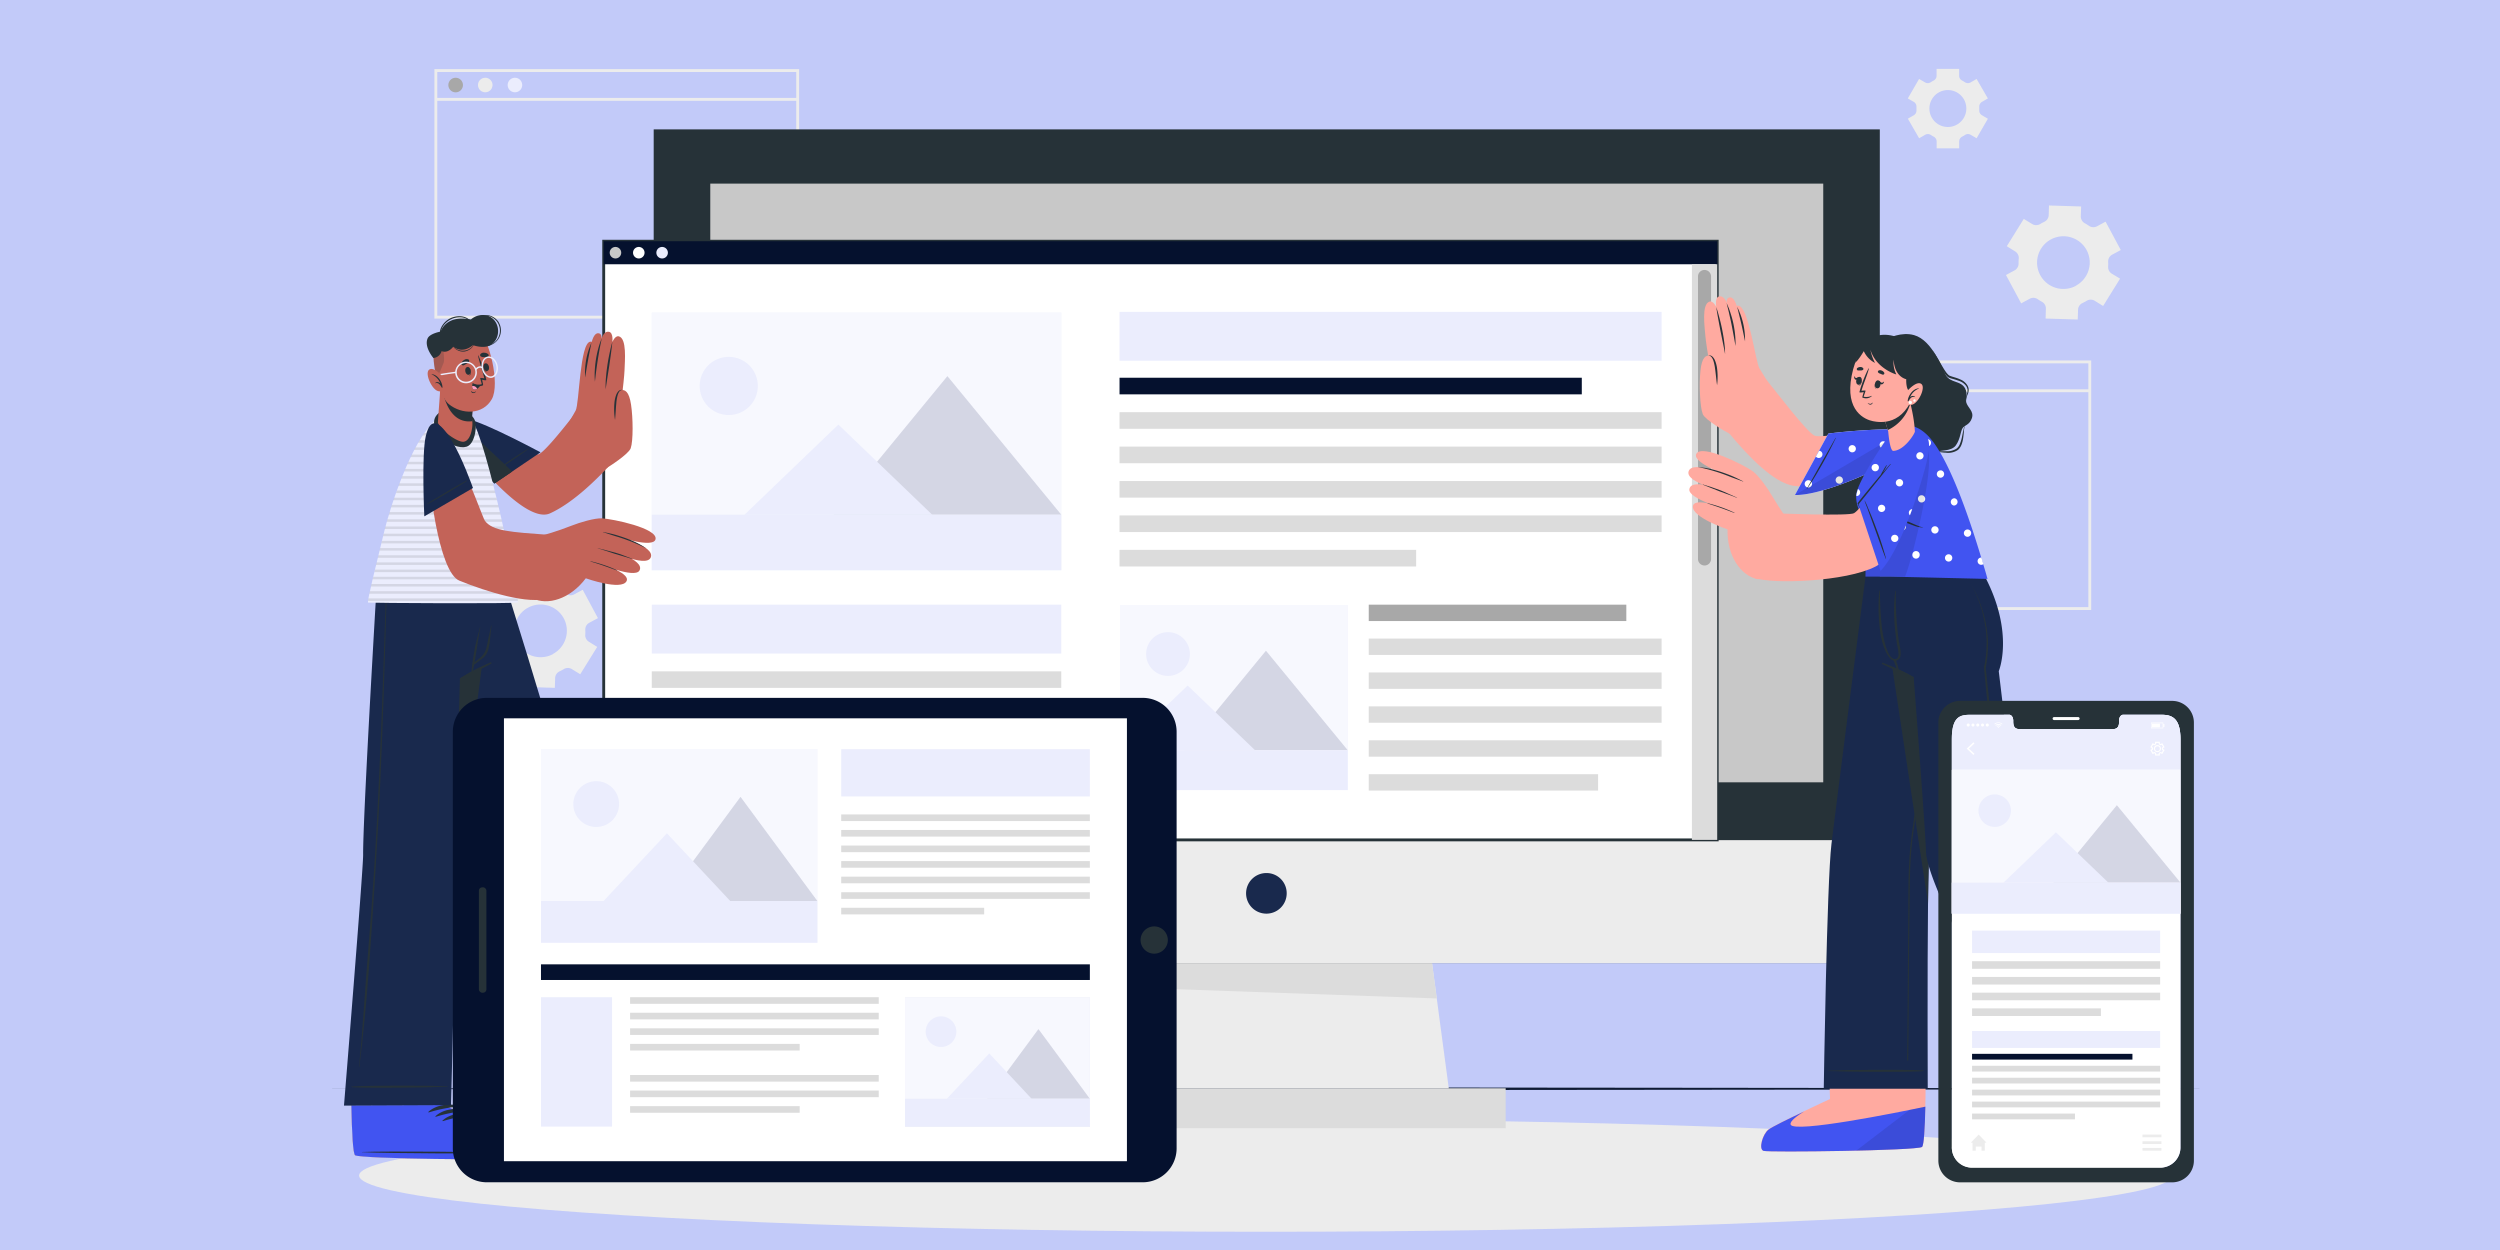 <svg id="Layer_1" data-name="Layer 1" xmlns="http://www.w3.org/2000/svg" viewBox="0 0 868 434"><defs><style>.cls-1{fill:#c2caf9;}.cls-2{fill:#ececec;}.cls-3{fill:#a8a8a8;}.cls-4{fill:#ebedfd;}.cls-5{fill:#0f1b34;}.cls-6{fill:#dcdcdc;}.cls-19,.cls-7{fill:#263238;}.cls-8{fill:#19294d;}.cls-9{fill:#c8c8c8;}.cls-10,.cls-12,.cls-13{fill:#fff;}.cls-10{stroke:#263238;stroke-miterlimit:10;}.cls-11{fill:#05112e;}.cls-13{opacity:0.6;}.cls-14{opacity:0.1;}.cls-15{fill:#ffaaa0;}.cls-16{fill:#4154f1;}.cls-17{fill:#c36358;}.cls-18{fill:#ff9cbf;}.cls-19{opacity:0.2;}</style></defs><rect class="cls-1" width="868" height="434"/><path class="cls-2" d="M277.46,110.62H150.82V24H277.46Zm-125.64-1H276.46V25H151.82Z"/><path class="cls-3" d="M160.73,29.57A2.53,2.53,0,1,1,158.21,27,2.52,2.52,0,0,1,160.73,29.57Z"/><path class="cls-2" d="M171,29.57A2.52,2.52,0,1,1,168.5,27,2.52,2.52,0,0,1,171,29.57Z"/><path class="cls-4" d="M181.31,29.57A2.52,2.52,0,1,1,178.79,27,2.52,2.52,0,0,1,181.31,29.57Z"/><rect class="cls-2" x="151.32" y="34" width="125.64" height="1"/><path class="cls-2" d="M726.07,211.79H599.43V125.15H726.07Zm-125.64-1H725.07V126.15H600.43Z"/><path class="cls-3" d="M609.34,130.74a2.53,2.53,0,1,1-2.53-2.52A2.52,2.52,0,0,1,609.34,130.74Z"/><path class="cls-2" d="M619.63,130.74a2.52,2.52,0,1,1-2.52-2.52A2.52,2.52,0,0,1,619.63,130.74Z"/><path class="cls-4" d="M629.92,130.74a2.52,2.52,0,1,1-2.52-2.52A2.52,2.52,0,0,1,629.92,130.74Z"/><rect class="cls-2" x="599.93" y="135.17" width="125.64" height="1"/><path class="cls-2" d="M730.2,106.24l5.89-9.49L733.18,95a2.66,2.66,0,0,1-1.23-2.5,15.45,15.45,0,0,0,0-1.67,2.65,2.65,0,0,1,1.39-2.41l3-1.61-5.28-9.85-3,1.62a2.68,2.68,0,0,1-2.78-.18,12.92,12.92,0,0,0-1.42-.88,2.68,2.68,0,0,1-1.4-2.41l.11-3.42-11.16-.35-.1,3.43A2.66,2.66,0,0,1,709.8,77l-.73.37c-.25.13-.48.27-.72.41a2.63,2.63,0,0,1-2.77,0L702.65,76l-5.89,9.49,2.92,1.81a2.67,2.67,0,0,1,1.23,2.5,15.26,15.26,0,0,0-.06,1.66,2.67,2.67,0,0,1-1.38,2.41l-3,1.61,5.28,9.85,3-1.62a2.66,2.66,0,0,1,2.77.18,13.71,13.71,0,0,0,1.41.87,2.64,2.64,0,0,1,1.4,2.41l-.1,3.43,11.16.34.11-3.42a2.65,2.65,0,0,1,1.55-2.31c.25-.11.5-.24.74-.37s.48-.26.72-.41a2.65,2.65,0,0,1,2.78,0Zm-9.45-7a9.15,9.15,0,1,1,3.74-12.38A9.14,9.14,0,0,1,720.75,99.19Z"/><path class="cls-2" d="M201.46,234.1l5.89-9.5-2.91-1.8a2.64,2.64,0,0,1-1.23-2.49,15.53,15.53,0,0,0,0-1.67,2.64,2.64,0,0,1,1.39-2.41l3-1.62-5.28-9.84-3,1.61a2.64,2.64,0,0,1-2.78-.18,14.65,14.65,0,0,0-1.42-.88,2.66,2.66,0,0,1-1.4-2.41l.11-3.41-11.16-.35-.1,3.43a2.66,2.66,0,0,1-1.56,2.31l-.73.37c-.25.13-.49.27-.72.41a2.63,2.63,0,0,1-2.77,0l-2.93-1.82-5.89,9.5,2.92,1.8a2.68,2.68,0,0,1,1.23,2.5,15.44,15.44,0,0,0-.06,1.67,2.64,2.64,0,0,1-1.38,2.4l-3,1.62L173,233.2l3-1.61a2.62,2.62,0,0,1,2.77.18c.45.31.93.6,1.41.87a2.62,2.62,0,0,1,1.4,2.41l-.1,3.42,11.16.35.11-3.43a2.64,2.64,0,0,1,1.55-2.3l.74-.37.72-.41a2.65,2.65,0,0,1,2.78,0Zm-9.45-7a9.15,9.15,0,1,1,3.74-12.39A9.15,9.15,0,0,1,192,227.05Z"/><path class="cls-2" d="M690.19,34.18l-3.91-6.77-2.07,1.2a1.87,1.87,0,0,1-2-.07c-.33-.21-.67-.41-1-.59a1.85,1.85,0,0,1-1-1.65V23.91h-7.83V26.3a1.84,1.84,0,0,1-1,1.65,11.12,11.12,0,0,0-1,.59,1.87,1.87,0,0,1-2,.07l-2.08-1.2-3.91,6.77,2.09,1.2a1.89,1.89,0,0,1,.91,1.73c0,.19,0,.38,0,.58s0,.38,0,.57A1.87,1.87,0,0,1,664.5,40l-2.09,1.21L666.32,48l2.08-1.19a1.85,1.85,0,0,1,2,.06,10.23,10.23,0,0,0,1,.59,1.85,1.85,0,0,1,1,1.65v2.4h7.83v-2.4a1.86,1.86,0,0,1,1-1.65,9.19,9.19,0,0,0,1-.59,1.85,1.85,0,0,1,2-.06L686.28,48l3.91-6.77L688.11,40a1.87,1.87,0,0,1-.91-1.72c0-.2,0-.39,0-.58s0-.39,0-.58a1.89,1.89,0,0,1,.91-1.73Zm-7.48,3.51a6.41,6.41,0,1,1-6.4-6.42A6.4,6.4,0,0,1,682.71,37.69Z"/><ellipse class="cls-2" cx="439.47" cy="408.15" rx="314.79" ry="19.52"/><polygon class="cls-5" points="115.19 378.02 196.26 377.78 277.33 377.69 439.47 377.53 601.61 377.69 682.68 377.78 763.75 378.02 682.68 378.27 601.61 378.36 439.47 378.52 277.33 378.36 196.26 378.27 115.19 378.02"/><rect class="cls-6" x="356.86" y="377.85" width="165.91" height="13.86"/><polygon class="cls-2" points="503.02 377.86 376.62 377.86 379.83 353.8 379.99 352.66 380.29 350.4 380.43 349.27 380.74 347.01 380.78 346.66 380.89 345.88 381.2 343.62 381.35 342.49 383.59 325.67 496.04 325.67 498.16 341.53 498.27 342.29 498.62 344.92 498.71 345.69 498.85 346.66 499.07 348.31 499.17 349.08 499.52 351.72 499.62 352.47 503.02 377.86"/><polygon class="cls-6" points="498.85 346.66 381.35 342.49 383.59 325.67 496.04 325.67 498.85 346.66"/><rect class="cls-7" x="226.96" y="44.92" width="425.71" height="289.47"/><rect class="cls-2" x="226.96" y="291.7" width="425.71" height="42.7"/><path class="cls-8" d="M446.74,310.18a7.05,7.05,0,1,1-7.05-7.06A7,7,0,0,1,446.74,310.18Z"/><rect class="cls-9" x="246.61" y="63.75" width="386.42" height="207.87"/><rect class="cls-10" x="209.61" y="83.75" width="386.6" height="207.86"/><rect class="cls-11" x="209.61" y="83.75" width="386.6" height="8"/><path class="cls-9" d="M215.69,87.74a2,2,0,1,1-2-2A2,2,0,0,1,215.69,87.74Z"/><path class="cls-12" d="M223.79,87.74a2,2,0,1,1-2-2A2,2,0,0,1,223.79,87.74Z"/><path class="cls-4" d="M231.89,87.74a2,2,0,1,1-2-2A2,2,0,0,1,231.89,87.74Z"/><rect class="cls-4" x="226.3" y="108.56" width="142.17" height="89.41" transform="translate(594.78 306.53) rotate(180)"/><rect class="cls-13" x="226.3" y="108.56" width="142.17" height="89.41" transform="translate(594.78 306.53) rotate(180)"/><polygon class="cls-4" points="289.41 178.71 368.48 178.71 328.94 130.59 289.41 178.71"/><polygon class="cls-14" points="289.41 178.71 368.48 178.71 328.94 130.59 289.41 178.71"/><polygon class="cls-4" points="258.44 178.75 323.71 178.75 291.08 147.41 258.44 178.75"/><rect class="cls-4" x="226.3" y="178.71" width="142.17" height="19.26"/><circle class="cls-4" cx="253.02" cy="133.98" r="10.1" transform="translate(-31.94 106.3) rotate(-22.35)"/><rect class="cls-4" x="388.91" y="210.11" width="79.02" height="64.2" transform="translate(856.85 484.42) rotate(180)"/><rect class="cls-13" x="388.91" y="210.11" width="79.02" height="64.2" transform="translate(856.85 484.42) rotate(180)"/><polygon class="cls-4" points="411.16 260.48 467.93 260.48 439.54 225.93 411.16 260.48"/><polygon class="cls-14" points="411.16 260.48 467.93 260.48 439.54 225.93 411.16 260.48"/><polygon class="cls-4" points="388.92 260.51 435.79 260.51 412.35 238.01 388.92 260.51"/><rect class="cls-4" x="388.91" y="260.48" width="79.02" height="13.83"/><circle class="cls-4" cx="405.53" cy="227.08" r="7.6"/><rect class="cls-11" x="388.7" y="131.15" width="160.5" height="5.77"/><rect class="cls-6" x="388.7" y="143.11" width="188.21" height="5.77"/><rect class="cls-6" x="388.7" y="155.06" width="188.21" height="5.77"/><rect class="cls-6" x="388.7" y="167.01" width="188.21" height="5.77"/><rect class="cls-6" x="388.7" y="178.96" width="188.21" height="5.77"/><rect class="cls-6" x="388.7" y="190.91" width="102.99" height="5.77"/><rect class="cls-3" x="475.23" y="209.94" width="89.43" height="5.69"/><rect class="cls-6" x="475.23" y="221.71" width="101.68" height="5.69"/><rect class="cls-6" x="475.23" y="233.48" width="101.68" height="5.69"/><rect class="cls-6" x="475.23" y="245.25" width="101.68" height="5.69"/><rect class="cls-6" x="475.23" y="257.03" width="101.68" height="5.69"/><rect class="cls-6" x="475.23" y="268.8" width="79.63" height="5.69"/><rect class="cls-4" x="388.7" y="108.28" width="188.21" height="16.97"/><rect class="cls-4" x="226.3" y="209.94" width="142.17" height="16.97"/><rect class="cls-6" x="226.3" y="233.09" width="142.17" height="5.74"/><rect class="cls-6" x="226.3" y="244.97" width="142.17" height="5.74"/><rect class="cls-6" x="226.3" y="256.86" width="142.17" height="5.74"/><rect class="cls-6" x="226.3" y="268.74" width="97.41" height="5.74"/><rect class="cls-6" x="587.43" y="91.74" width="8.78" height="199.87"/><path class="cls-3" d="M591.81,196.34h0a2.27,2.27,0,0,1-2.27-2.26V96a2.27,2.27,0,0,1,2.27-2.27h0A2.27,2.27,0,0,1,594.08,96v98.09A2.27,2.27,0,0,1,591.81,196.34Z"/><path class="cls-15" d="M612.3,399.59c1.8.58,53.06-.09,55-1.36.74-.46,1.08-7.94,1.23-17V381c0-1.87.06-3.79.07-5.73,0-.27,0-.54,0-.8.07-13.05-.14-26.59-.14-26.59l-34.29.34,1,26.34,0,1,.2,5.46,0,.56s-19.5,9-21.48,10.64S610.51,399,612.3,399.59Z"/><path class="cls-4" d="M627.71,385.09c.13,0,.2-.08.21-.11A1.37,1.37,0,0,0,627.71,385.09Z"/><path class="cls-16" d="M612.31,399.58c1.79.58,53.05-.08,55-1.35.66-.41,1-6.36,1.18-14-9.39,2-45.79,9.32-46.79,6.21-.39-1.22,2.72-3.34,4.69-4.53C621,388.44,615,391.37,614,392.24,612,393.84,610.5,399,612.31,399.58Z"/><path class="cls-14" d="M644.5,399.5c11.53-.27,21.94-.71,22.79-1.27.66-.41,1-6.36,1.18-14-1.33.27-3.22.67-5.46,1.11Z"/><path class="cls-8" d="M679,200.2s-7.69,86.61-9,93.22c-.29,1.51-.47,9.69-.59,20.22-.26,22.95-.1,64.36-.1,64.36H633.21s1.07-71.74,2.67-84.95S647.7,200.2,647.7,200.2Z"/><path class="cls-7" d="M634.84,371.71c5.64-.12,4-.17,9.65-.22,2.76,0,20.9-.19,23.47.24a.06.06,0,0,1,0,.12c-2.57.42-20.71.26-23.47.24-5.63-.06-4-.1-9.65-.22A.08.08,0,1,1,634.84,371.71Z"/><path class="cls-7" d="M662.47,330.69l.12-15.72c0-5.07,0-10.15.27-15.22.49-10.27,2.57-20.37,4-30.52s2.72-20.35,3.84-30.55c1.25-11.45,2.36-22.91,3.54-34.36,0-.08.13-.08.12,0-1.7,20.45-3.6,40.9-6.43,61.23q-1.07,7.59-2.31,15.14c-.84,5.1-1.68,10.2-2.08,15.36s-.46,10.11-.51,15.17q-.09,7.86-.16,15.71c-.11,11.63-.22,29.54-.34,41.17a.18.18,0,0,1-.35,0C662.31,357.72,662.39,341.07,662.47,330.69Z"/><path class="cls-7" d="M686.6,200.2S671.29,286.81,670,293.42c-.29,1.51-.47,9.69-.59,20.22v0L652.22,200.2Z"/><path class="cls-15" d="M697.75,402.5c1.86-.3,47.29-24,48.45-26,.45-.75-2.63-7.57-6.58-15.71l-.12-.25c-.81-1.68-17-29-17-29l-27.94,16.41L710,375.49l.27.49s-13.33,16.86-14.36,19.2S695.88,402.8,697.75,402.5Z"/><path class="cls-4" d="M697.75,402.5c1.87-.29,47.29-24,48.44-26,.39-.64-1.79-5.72-4.9-12.25-6.51,4.93-37.95,28.54-40.25,26.09-.48-.52-.12-1.75.52-3.06a85.7,85.7,0,0,0-5.64,7.94C694.9,397.5,695.88,402.8,697.75,402.5Z"/><path class="cls-8" d="M706,374.48,739.11,354s-38.3-54.81-38.49-59.68c-.27-7.23-3.74-37.11-6.65-61.29,0,0,5.52-13.1-4.82-32.88H647.67s2.78,18.83,7.54,30.76a56.12,56.12,0,0,1,9.22,4.21s4.13,53.93,4.28,60.65C669,309.09,706,374.48,706,374.48Z"/><path class="cls-7" d="M704,366.83c4.78-3,3.37-2.2,8.18-5.14,2.35-1.44,17.83-10.89,20.26-11.85.05,0,.1.07.06.1-2,1.69-17.63,10.87-20,12.26-4.86,2.85-3.5,2-8.39,4.77A.08.08,0,0,1,704,366.83Z"/><path class="cls-7" d="M653.63,230.11a69.25,69.25,0,0,1,10.8,5,.12.12,0,1,1-.1.22c-3.64-1.56-7.35-3.05-10.89-4.81A.24.24,0,0,1,653.63,230.11Z"/><path class="cls-7" d="M658.72,224.11c-.36-2.17-.65-4.35-.84-6.54a59.61,59.61,0,0,1,.13-12.24.11.11,0,1,1,.21,0,113.82,113.82,0,0,0,1,16.91c.41,2.69,1.77,6.74-1.05,7.16s-4.73-6.37-5.08-8.23a62.28,62.28,0,0,1-.6-16c0-.13.23-.16.23,0a119.19,119.19,0,0,0,.61,12.15c.17,1.87,1.67,12.23,4.92,11.47.55-.12.82-.66.91-1.48a13.29,13.29,0,0,0-.43-3.17"/><path class="cls-7" d="M658.16,229a18.13,18.13,0,0,1,.73,2.15,5.05,5.05,0,0,1,.3,1.76.12.12,0,0,1-.22.05,5.79,5.79,0,0,1-.76-1.72c-.25-.66-.51-1.32-.74-2A.37.37,0,0,1,658.16,229Z"/><path class="cls-7" d="M684.28,202.79a39.11,39.11,0,0,1,3.27,6.77,42.34,42.34,0,0,1,2,7.27c.26,1.23.37,2.49.54,3.74s.19,2.52.14,3.78a39.69,39.69,0,0,1-.79,7.53v-.09q1.68,15.65,3.23,31.32t3.1,31.34l.09,1,.05.49a1.1,1.1,0,0,0,.07.42c.2.46.56,1.1.87,1.64.65,1.14,1.33,2.26,2,3.38L703,308l8.4,13.33L728.31,348c-5.86-8.72-11.7-17.45-17.43-26.25-2.87-4.4-5.75-8.79-8.56-13.23l-4.19-6.68c-.69-1.12-1.38-2.24-2-3.38a16.46,16.46,0,0,1-1-1.84,1.52,1.52,0,0,1-.11-.54l0-.49-.1-1q-1.61-15.68-3.08-31.36t-3-31.38v-.1a39.25,39.25,0,0,0,.87-7.41c.08-1.24,0-2.49-.07-3.73s-.21-2.49-.44-3.72a41.84,41.84,0,0,0-1.83-7.27A38.13,38.13,0,0,0,684.28,202.79Z"/><path class="cls-7" d="M655.53,117.5c-1,.24-5.27.22-7.67,4.4-2.27,3.95-2,15.17-2.27,17.65s-3.44,3.21-3.88,6.1c-.37,2.49,1.49,3.19,1.87,4.94.29,1.36-.86,3.58.62,5.47,1.35,1.73,3.32,1.11,4.59,1.56s2.35,3.16,4.68,3.67,4.09-1.76,5.28-1.88,3,3.37,6.86,2.62,4.61-4.17,6.14-5,5.69-.16,7.3-2.37,1.63-4.92,2.35-6,2.47-1.11,3.25-3.51-1.51-3.6-2-5.55c-.36-1.35.72-2.76-.38-4.77-1.5-2.76-5-1.75-6.66-4.57-1.32-2.21-4.64-12.1-11.05-13.91C660.11,115.1,655.53,117.5,655.53,117.5Z"/><path class="cls-7" d="M645.64,139a3.53,3.53,0,0,1-.89,1.42l-1.15,1.23a10.72,10.72,0,0,0-2,2.62,3.38,3.38,0,0,0,0,3,5.19,5.19,0,0,0,1,1.26,5.75,5.75,0,0,1,1.12,1.37,2.84,2.84,0,0,1,.05,1.84c-.12.56-.26,1.1-.36,1.63a4,4,0,0,0,.44,3,2.34,2.34,0,0,0,1.18.92,4.45,4.45,0,0,0,1.59.17c.55,0,1.11-.11,1.67-.16a2.77,2.77,0,0,1,1.66.19,3,3,0,0,0-1.64,0c-.55.1-1.09.23-1.66.3a4.66,4.66,0,0,1-1.74-.09,2.76,2.76,0,0,1-1.46-1,4.31,4.31,0,0,1-.61-3.41c.09-.57.22-1.12.33-1.66a2.44,2.44,0,0,0,0-1.45c-.44-.85-1.53-1.53-2-2.64a3.76,3.76,0,0,1,.13-3.47,10.91,10.91,0,0,1,2.19-2.62l1.25-1.13A3.87,3.87,0,0,0,645.64,139Z"/><path class="cls-7" d="M670.84,121.43a49.21,49.21,0,0,1,3.15,5.12c.52.86,1,1.73,1.58,2.53a6.58,6.58,0,0,0,.93,1.08.79.79,0,0,0,.26.2.92.92,0,0,0,.28.14c.22.09.46.16.69.24.94.3,1.93.55,2.88,1a5.1,5.1,0,0,1,2.43,2,3.14,3.14,0,0,1,.49,1.52,4.14,4.14,0,0,1-.29,1.54,6.3,6.3,0,0,0-.62,2.89,6.09,6.09,0,0,1,.32-3,3.83,3.83,0,0,0,.18-1.41,2.72,2.72,0,0,0-.49-1.28,5,5,0,0,0-2.25-1.68,26.91,26.91,0,0,0-2.84-.89,7.18,7.18,0,0,1-.73-.27,1.93,1.93,0,0,1-.71-.46,6.63,6.63,0,0,1-1-1.21,23.93,23.93,0,0,1-1.54-2.62l-1.34-2.69A25.89,25.89,0,0,0,670.84,121.43Z"/><path class="cls-7" d="M682.28,147.88a5.18,5.18,0,0,0-.42,2.07c-.07.72-.14,1.44-.25,2.15a10.12,10.12,0,0,1-.52,2.14,4.75,4.75,0,0,1-1.23,1.93,6,6,0,0,1-4.31,1c-.72,0-1.43-.14-2.14-.18a4.5,4.5,0,0,0-2.09.24,4.3,4.3,0,0,1,2.09-.56c.73,0,1.45,0,2.16,0a6,6,0,0,0,3.87-1,4.09,4.09,0,0,0,1.08-1.65,13.49,13.49,0,0,0,.61-2c.16-.69.28-1.39.42-2.1.08-.35.16-.71.25-1.06A2.16,2.16,0,0,1,682.28,147.88Z"/><path class="cls-15" d="M659,158.07c-6.14,3.29-28.49,12.6-37.11,10.44-6.19-1.54-13.72-8.57-22.41-19.12-3-3.67,10.56-21.55,13.77-17.59,3,3.64,13.72,17.82,16.66,19.4,2.2,1.18,14.37-2.07,28.45-1.31C666.11,150.3,667.3,153.64,659,158.07Z"/><path class="cls-4" d="M623.2,171.87l11.62-21.34A212.14,212.14,0,0,1,658.44,149c11.27,0,13.82,3.31,1.35,9.86S631.65,172,623.2,171.87Z"/><path class="cls-16" d="M623.2,171.87l11.62-21.34A212.14,212.14,0,0,1,658.44,149c11.27,0,13.82,3.31,1.35,9.86S631.65,172,623.2,171.87Z"/><path class="cls-12" d="M666.42,151.7a1.27,1.27,0,1,1-1.78-.2A1.28,1.28,0,0,1,666.42,151.7Zm-17,12a1.34,1.34,0,0,0-.32.39l1.38-.63A1.22,1.22,0,0,0,649.4,163.69Zm-7.1-8.89a1.26,1.26,0,0,0-.2,1.78,1.26,1.26,0,1,0,.2-1.78Zm10.75-1.31a1.26,1.26,0,1,0,1.78.2A1.27,1.27,0,0,0,653.05,153.49Zm-26,13.5a1.26,1.26,0,1,0,1.58,2,1.26,1.26,0,0,0-1.58-2Zm10.75-1.32a1.27,1.27,0,1,0,1.77.2A1.27,1.27,0,0,0,637.81,165.67Zm-6.25-9.15-1.09,2,0,0a1.27,1.27,0,0,0,2-1.59A1.22,1.22,0,0,0,631.56,156.52Z"/><path class="cls-7" d="M637.4,152.09c-1.45,3-3,6-4.65,8.94q-1.25,2.21-2.55,4.38c-.89,1.48-1.87,2.89-2.79,4.34a.07.07,0,0,1-.11-.07c1.72-2.91,3.34-5.9,5-8.84l5-8.8C637.32,152,637.42,152,637.4,152.09Z"/><path class="cls-14" d="M623.21,171.87c8.44.08,24.11-6.46,36.58-13,7.15-3.75,9.37-6.44,7.82-8l-11.67,1.77Z"/><path class="cls-15" d="M600.78,150.73c-1.95-.95-8.79-5-9.57-6.93-1-2.51-1.3-10.45-.81-15.12s1.88-5.46,3.48-5.21.89,10.08.89,10.08-2.39-13.49-2.66-16.84-1.39-11.15,1.46-12c1.28-.37,2.31,1.84,2.31,1.84s-.6-3.28,1-3.62c1.86-.39,2.59,2.24,2.59,2.24s-.19-2,1.28-1.92c3.29.24,3.6,12.86,3.6,12.86s-3.64-10-.93-10c3.75,0,6.09,19.65,7.49,21.85s3,4.92,3,4.92Z"/><path class="cls-7" d="M593.06,123.45a1.47,1.47,0,0,1,1.21.58,4.46,4.46,0,0,1,.62,1.21,16,16,0,0,1,.58,2.77c.28,1.89.41,3.81.7,5.74a23.22,23.22,0,0,0,0-5.83,10.8,10.8,0,0,0-.77-2.87,3.67,3.67,0,0,0-.87-1.25A1.5,1.5,0,0,0,593.06,123.45Z"/><path class="cls-7" d="M595.88,106.59c.19,1.38.43,2.75.68,4.11s.51,2.73.77,4.09l.82,4.07c.28,1.36.55,2.72.8,4.09a30.55,30.55,0,0,0-.3-4.17c-.16-1.38-.41-2.75-.67-4.12s-.58-2.72-.93-4.06S596.33,107.91,595.88,106.59Z"/><path class="cls-7" d="M602.56,120.13a27.19,27.19,0,0,0-.13-3.83,34.83,34.83,0,0,0-.57-3.8,33.66,33.66,0,0,0-1-3.71,26.78,26.78,0,0,0-1.39-3.58c.29,1.25.63,2.47.9,3.71s.57,2.47.81,3.71.48,2.49.71,3.74S602.35,118.87,602.56,120.13Z"/><path class="cls-7" d="M605.88,118.53a25.48,25.48,0,0,0-2.74-12c.49,2,1,4,1.46,6S605.46,116.51,605.88,118.53Z"/><path class="cls-16" d="M690.05,201l-34-.81H647.7l.24-18.32a.58.58,0,0,1,0-.26V181a18.62,18.62,0,0,1-2-3,11.47,11.47,0,0,1-1.48-5.82l0-.36a6.5,6.5,0,0,1,.17-.86c0-.17.09-.34.15-.53l.12-.36c0-.1.07-.2.1-.29,2.28-6.26,10.59-18.37,11.35-19.1,3.47-3.31,7.77-4.33,12.53.12,8,7.45,16,32.69,19.44,44.28.08.26.16.51.23.76C689.54,199,690.05,201,690.05,201Z"/><path class="cls-12" d="M649.31,180.49a1.26,1.26,0,0,0-1.38,1.1v0a.58.58,0,0,0,0,.26,1.24,1.24,0,0,0,1.12,1.12,1.26,1.26,0,1,0,.25-2.51Zm11.31,1.12a1.25,1.25,0,0,0-1.38,1.12,1.27,1.27,0,1,0,1.38-1.12Zm11.32,1.11a1.27,1.27,0,1,0,1.14,1.38A1.27,1.27,0,0,0,671.94,182.72Zm11.32,1.12a1.27,1.27,0,1,0,1.13,1.38A1.27,1.27,0,0,0,683.26,183.84Zm-29.2,6.38a1.25,1.25,0,0,0-1.38,1.13,1.26,1.26,0,1,0,1.38-1.13Zm11.32,1.12a1.26,1.26,0,0,0-1.39,1.13,1.27,1.27,0,1,0,2.52.25A1.25,1.25,0,0,0,665.38,191.34Zm11.32,1.11a1.27,1.27,0,1,0,1.13,1.38A1.25,1.25,0,0,0,676.7,192.45Zm11.69,2.65c-.14-.48-.29-1-.45-1.52a1.25,1.25,0,0,0-1.31,1.13,1.26,1.26,0,0,0,2,1.15C688.55,195.61,688.47,195.36,688.39,195.1Zm-37.16-34a1.27,1.27,0,1,0,1.12,1.38A1.25,1.25,0,0,0,651.23,161.07Zm11.31,1.11a1.27,1.27,0,0,0-1.38,1.14,1.26,1.26,0,0,0,1.13,1.38,1.27,1.27,0,1,0,.25-2.52Zm11.32,1.12a1.27,1.27,0,1,0,1.14,1.38A1.27,1.27,0,0,0,673.86,163.3Zm-28.79,6.5h0l-.09.29-.12.36c-.06.19-.11.36-.15.53a6.5,6.5,0,0,0-.17.86l0,.36a1.24,1.24,0,0,0,1.3-1.13A1.27,1.27,0,0,0,645.07,169.8Zm10.91,1a1.27,1.27,0,1,0,1.13,1.38A1.27,1.27,0,0,0,656,170.8Zm11.31,1.12h-.17a1.26,1.26,0,0,0-1.21,1.13,1.27,1.27,0,0,0,.46,1.09,1.14,1.14,0,0,0,.68.29,1.26,1.26,0,1,0,.24-2.51ZM678.62,173a1.27,1.27,0,0,0-.26,2.52,1.27,1.27,0,0,0,.26-2.52Zm-20.73-21.64a1.26,1.26,0,1,0,1.14,1.38A1.26,1.26,0,0,0,657.89,151.39Zm11.32,1.12a1.25,1.25,0,0,0-1.38,1.12,1.3,1.3,0,0,0,.47,1.12,1.13,1.13,0,0,0,.67.26,1.26,1.26,0,1,0,.24-2.5Z"/><path class="cls-7" d="M655.18,179a44.93,44.93,0,0,1,6.36,1.73c1,.38,2,.8,3,1.25.5.22,1,.43,1.51.63a7.28,7.28,0,0,0,1.63.49s0,.08,0,.07a12.46,12.46,0,0,1-1.6-.19,11.24,11.24,0,0,1-1.5-.45c-1-.37-2.07-.79-3.11-1.18-2.1-.77-4.2-1.55-6.35-2.17C655,179.19,655.08,179,655.18,179Z"/><path class="cls-7" d="M649.6,180.42a47.06,47.06,0,0,1,5.43.3c.9.1,1.79.26,2.68.43l1.27.28c.46.11.91.28,1.38.38,0,0,0,.09,0,.08-.44-.08-.9-.09-1.35-.15l-1.34-.17-2.69-.34c-1.8-.25-3.59-.48-5.39-.66C649.48,180.56,649.5,180.42,649.6,180.42Z"/><path class="cls-14" d="M661.41,200.2H647.7l.24-18.32a.58.58,0,0,1,0-.26V181a18.62,18.62,0,0,1-2-3c7-10,17.74-24.16,22.33-23.27.23,0,.53.07.67.26C672.47,159.85,663.92,194.52,661.41,200.2Z"/><path class="cls-15" d="M664.85,149.85c-.13.85-3.68,6.58-7.51,6.7-1.24,0-1.75-6.75-1.75-6.75l-.15-.5-2.13-6.89,7.83-5.95,1.14-.79s.45,1.92,1,4.32c0,.12.05.23.08.35s.07.26.09.39c.09.35.17.72.25,1.09s.12.55.18.84.11.58.17.88A46.22,46.22,0,0,1,664.85,149.85Z"/><path class="cls-7" d="M663.28,140a14.47,14.47,0,0,1-7.84,9.31l-2.13-6.89,7.83-5.95,1.14-.79S662.73,137.59,663.28,140Z"/><path class="cls-15" d="M642.9,130.43c-2.44,12.43,4.74,15.29,7.42,15.81,2.43.47,10.78,1.77,14.48-10.34s-1.31-17.18-6.82-18.55S645.33,118,642.9,130.43Z"/><path class="cls-7" d="M645.07,128.62a6.27,6.27,0,0,0,.87,0,1.43,1.43,0,0,0,.89-.2.44.44,0,0,0,.09-.54,1.12,1.12,0,0,0-1-.45,1.6,1.6,0,0,0-1.11.4A.47.47,0,0,0,645.07,128.62Z"/><path class="cls-7" d="M653.63,130.07c-.28-.08-.53-.21-.81-.32a1.47,1.47,0,0,1-.77-.49.46.46,0,0,1,.1-.54,1.11,1.11,0,0,1,1.13-.07,1.66,1.66,0,0,1,.92.75A.48.48,0,0,1,653.63,130.07Z"/><path class="cls-7" d="M651.13,132.8s0,0,0,.08c-.2.84-.28,1.84.43,2.27,0,0,0,.06,0,0C650.69,134.88,650.81,133.56,651.13,132.8Z"/><path class="cls-7" d="M652.06,132.06c1.38.17,1,2.92-.33,2.76S650.9,131.92,652.06,132.06Z"/><path class="cls-7" d="M652.57,132.29c.22.19.41.51.7.58s.62-.16.89-.41c0,0,0,0,0,0-.08.53-.36,1-.94,1s-.82-.53-.87-1.08C652.38,132.35,652.49,132.21,652.57,132.29Z"/><path class="cls-7" d="M646.42,131.88s-.08,0-.08.06c-.1.86-.36,1.82-1.17,2,0,0,0,0,0,0C646.13,134,646.46,132.7,646.42,131.88Z"/><path class="cls-7" d="M645.79,130.87c-1.36-.31-1.88,2.43-.62,2.71S646.93,131.13,645.79,130.87Z"/><path class="cls-7" d="M645.18,130.94c-.24.11-.5.33-.77.3s-.46-.38-.6-.7c0,0,0,0,0,0-.11.52,0,1.09.44,1.29s.86-.21,1.09-.71C645.33,131.06,645.28,130.9,645.18,130.94Z"/><path class="cls-7" d="M650.13,139.81c-.23.17-.46.43-.78.42a2.32,2.32,0,0,1-.9-.32s-.05,0,0,0a1.17,1.17,0,0,0,1,.59.94.94,0,0,0,.76-.69S650.16,139.78,650.13,139.81Z"/><path class="cls-7" d="M647.09,136.13s-.39,1.24-.49,1.84c0,.06.13.11.33.16h0a2.88,2.88,0,0,0,2.94-.6.06.06,0,0,0-.07-.09,4.43,4.43,0,0,1-2.73.3c0-.17.74-2.1.64-2.12a5.31,5.31,0,0,0-1.41.07c.74-2.6,1.89-5.07,2.58-7.68,0-.09-.1-.14-.15-.06a44.34,44.34,0,0,0-3.13,8.15C645.52,136.44,646.83,136.19,647.09,136.13Z"/><path class="cls-7" d="M663.59,136.15c-2-.21-1.74-4.49-1.74-4.49s-4.08-.71-4.37-6.8a9.17,9.17,0,0,0,.93,5.16s-7-2-9-8.59A16.1,16.1,0,0,0,651,126a8.55,8.55,0,0,1-3.89-4.08s-1.88,3.24-3,4c0,0,2.54-12.5,13.93-9.09,0,0,7.2,1.78,8.79,8S663.59,136.15,663.59,136.15Z"/><path class="cls-15" d="M663.93,140.49a3.49,3.49,0,0,1-.6.09,2.28,2.28,0,0,1-.6-.05,1.8,1.8,0,0,1-.7-.31,2.46,2.46,0,0,1-.43-.42,2.32,2.32,0,0,1-.4-.76l1-3.29s3.17-3.64,4.85-2.47S666.11,139.93,663.93,140.49Z"/><path class="cls-7" d="M666.3,134.83s0,0,0,.06a5.42,5.42,0,0,0-3.14,3.07,1.17,1.17,0,0,1,1.79-.13s0,.08-.05.07a1.34,1.34,0,0,0-1.49.3,7.25,7.25,0,0,0-.81,1.1c-.08.12-.31,0-.25-.12l0,0C662.53,137.27,664.27,134.81,666.3,134.83Z"/><path class="cls-12" d="M663.81,139.94a.59.59,0,0,1-1.12-.35.6.6,0,0,1,.74-.39A.59.59,0,0,1,663.81,139.94Z"/><path class="cls-12" d="M665.1,139.19a.42.42,0,0,1-.52.27.41.41,0,0,1,.25-.79A.41.41,0,0,1,665.1,139.19Z"/><path class="cls-15" d="M667.91,161.24c-5.92,17-9.83,31.9-16.7,35.45-10.28,5.32-36,6.23-42.19,3.93-2.68-1,1.53-22.81,4.58-22.57,3.66.29,28.57,1.16,30.13.12,2.67-1.79,6.09-7.57,17.38-20.72C669.87,147.26,670.19,154.67,667.91,161.24Z"/><path class="cls-15" d="M621.33,181.39s-3.11-4.19-6-9.12c-1.6-2.76-4.75-7.23-6.85-8.71-3.14-2.22-17.67-9.51-19.52-6-1.66,3.16,11.62,7.83,11.62,7.83s-13-5.9-14.3-1.73,14.41,7.45,14.41,7.45-13.48-5.76-14.15-1.25c-.51,3.41,13.55,7.19,13.55,7.19s-11.62-4.87-12.29-1.39c-.74,3.85,12,8.15,12,8.15-.22,9.15,4.54,16.16,10.6,17.32C611.43,201.3,621.33,181.39,621.33,181.39Z"/><path class="cls-7" d="M605.23,167.12c-1.5-.75-3-1.51-4.57-2.13s-3.15-1.17-4.76-1.63a28.79,28.79,0,0,0-6.45-1.21,61.65,61.65,0,0,1,11,3.28c1.56.61,3.15,1.14,4.71,1.75C605.25,167.2,605.27,167.14,605.23,167.12Z"/><path class="cls-7" d="M603.13,172.8c-2-.87-3.87-1.81-5.87-2.59s-3.94-1.36-6-2c-.15-.05-.13,0,0,.11,2,.72,3.81,1.55,5.81,2.29s4,1.42,6,2.24C603.14,172.86,603.15,172.81,603.13,172.8Z"/><path class="cls-7" d="M602.19,178a48,48,0,0,0-9.27-3.28c-.16,0-.11.08.05.13,3.1,1,5.54,1.83,9.17,3.25C602.2,178.13,602.25,178,602.19,178Z"/><path class="cls-16" d="M652.93,198.22l-7.68-23.06a212.41,212.41,0,0,1,15-18.3c7.72-8.22,11.84-7.86,8.12,5.73S658.76,192.09,652.93,198.22Z"/><path class="cls-12" d="M667.76,157.77a1.26,1.26,0,1,1-1.66-.66A1.26,1.26,0,0,1,667.76,157.77Zm-10.41,28a1.26,1.26,0,1,0,1.66.65A1.26,1.26,0,0,0,657.35,185.78Zm-4.56-10.42a1.26,1.26,0,1,0,1.66.65A1.26,1.26,0,0,0,652.79,175.36Zm10.72,1.51a1.26,1.26,0,0,0-.65,1.66,1.19,1.19,0,0,0,.27.39c.27-.71.53-1.42.79-2.15A1.23,1.23,0,0,0,663.51,176.87ZM659,166.45a1.27,1.27,0,1,0,1.66.65A1.27,1.27,0,0,0,659,166.45Z"/><path class="cls-7" d="M655.11,161.54a12.65,12.65,0,0,1-1,1.93l-.38.64c.86-1,1.73-2,2.6-3,.06-.06.17,0,.11.08-1.86,2.35-10.65,13.31-11.11,13.87,0,0,.36,1.26.39,1.29s-.12.08-.11,0-.67-1.57-.66-1.58c.29-.62,7.15-8.85,8-9.83a.89.89,0,0,1,.08-.17l.28-.51c.17-.32.36-.63.54-.94a14.35,14.35,0,0,1,1.2-1.89A0,0,0,0,1,655.11,161.54Z"/><path class="cls-7" d="M647.45,173.83a22.57,22.57,0,0,1,1.12,2.51c.36.85.73,1.68,1.08,2.53.68,1.63,1.3,3.28,1.91,4.94a105.38,105.38,0,0,1,3.27,10.11c0,.07-.1.11-.12,0-1.31-3.35-2.46-6.76-3.69-10.13l-1.83-5c-.31-.83-.59-1.67-.9-2.5a25,25,0,0,1-.92-2.5S647.43,173.79,647.45,173.83Z"/><path class="cls-17" d="M218.71,401.75c-1.81.59-53.42-.07-55.36-1.34-.75-.48-1.09-8-1.25-17.1V383c0-1.88-.06-3.81-.06-5.77,0-.27,0-.53,0-.8l2.5-26.77L199,350l-3.4,26.52,0,1.05-.2,5.49,0,.57S215,392.72,217,394.35,220.52,401.18,218.71,401.75Z"/><path class="cls-2" d="M218.71,401.75c-1.81.59-53.42-.07-55.36-1.34-.75-.48-1.09-8-1.25-17.1V383c0-1.88-.06-3.81-.06-5.77,0-.27,0-.53,0-.8l33.61.08,0,1.05-.2,5.49,0,.57S215,392.72,217,394.35,220.52,401.18,218.71,401.75Z"/><path class="cls-4" d="M218.71,401.75c-.93.3-15,.27-28.65,0l-8.11-.19c-9.77-.27-17.85-.67-18.6-1.16s-1.08-7.78-1.23-16.72c0-.12,0-.25,0-.37s0-.2,0-.3h0l33.26.06,0,.57S215,392.72,217,394.34,220.52,401.17,218.71,401.75Z"/><path class="cls-7" d="M218.15,399.74c-8.7-.32-43.8-.81-52.42-.47-.07,0-.07.05,0,.06,8.61.51,43.72.71,52.42.56C218.33,399.88,218.33,399.75,218.15,399.74Z"/><path class="cls-7" d="M199.1,383.21c-3.41-.68-7.61-.21-10.25,2.2-.11.09,0,.24.14.2a48,48,0,0,1,10.09-2A.22.22,0,0,0,199.1,383.21Z"/><path class="cls-7" d="M201.55,384.74c-3.41-.69-7.6-.22-10.25,2.19-.1.09,0,.24.14.2a48,48,0,0,1,10.09-2A.22.22,0,0,0,201.55,384.74Z"/><path class="cls-7" d="M204,386.26c-3.42-.69-7.61-.21-10.26,2.19-.1.09,0,.24.14.2a48.12,48.12,0,0,1,10.1-2A.22.22,0,0,0,204,386.26Z"/><path class="cls-14" d="M190.06,401.75l-8.11-.19c-9.77-.27-17.85-.67-18.6-1.16s-1.08-7.78-1.23-16.72c0-.12,0-.25,0-.37s0-.2,0-.3h0C166.7,386.21,182.75,396.89,190.06,401.75Z"/><path class="cls-8" d="M197.38,383.19H160.22s7.46-86.81,7.17-88.32c-.37-1.94-2.57-10.73-5.49-22.21-.92-3.59-1.9-7.44-2.93-11.43-2.77-10.8-5.83-22.6-8.49-32.87-4-15.39-7.12-27.34-7.12-27.34h31.49s3.68,11.63,8.31,26.77c7.54,24.6,17.62,58.47,18.62,66.7C203.39,307.79,197.38,383.19,197.38,383.19Z"/><path class="cls-7" d="M195.74,376.85c-5.68-.12-4.05-.17-9.72-.22-2.78,0-21-.18-23.63.25-.06,0-.06.11,0,.11,2.59.43,20.85.27,23.63.24,5.67-.05,4-.1,9.72-.22A.08.08,0,0,0,195.74,376.85Z"/><path class="cls-7" d="M174.38,289.57c-1.22-5.37-3-10.64-4.62-15.91q-4.84-16.07-9.73-32.12-2.44-8-4.91-16c-.83-2.7-1.66-5.4-2.51-8.1s-1.77-5.25-2.51-7.91c-.31-1.08-.47-.49-.08.89.78,2.77,1.55,5.54,2.36,8.31q2.42,8.2,4.84,16.42,4.83,16.32,9.76,32.63c1.63,5.46,3.28,10.9,4.92,16.36a66.88,66.88,0,0,1,2,7.91,36.29,36.29,0,0,1,.33,8.46c-.35,5.69-1,11.36-1.54,17s-1,11.37-1.57,17.05q-1.56,17-3.11,33.94c-.12,1.44-.25,2.87-.36,4.31,0,.48.69.44.74,0,1.22-11.19,2.16-22.41,3.21-33.62l3.12-33.44c.26-2.8.56-5.61.56-8.42A34.74,34.74,0,0,0,174.38,289.57Z"/><path class="cls-7" d="M171.28,201c-2.18,16.91-6.35,48.63-9.38,71.64C154.79,244.79,143.36,201,143.36,201Z"/><path class="cls-17" d="M178.66,402.26c-1.8.59-53.41.12-55.36-1.15-.75-.47-1.12-8-1.31-17.09v-.29c0-1.87-.07-3.8-.08-5.76,0-.27,0-.54,0-.81-.12-13.14.83-26.77.83-26.77l33.73.21-.94,26.52,0,1.05-.18,5.49,0,.57s19.67,9,21.67,10.63S180.47,401.67,178.66,402.26Z"/><path class="cls-2" d="M178.66,402.26c-1.8.59-53.41.12-55.36-1.15-.75-.47-1.12-8-1.31-17.09v-.29c0-1.87-.07-3.8-.08-5.76,0-.27,0-.54,0-.81l33.62,0,0,1.05-.18,5.49,0,.57s19.67,9,21.67,10.63S180.47,401.67,178.66,402.26Z"/><path class="cls-16" d="M178.66,402.26c-1.8.59-53.41.12-55.36-1.15-.75-.47-1.12-8-1.31-17.09v-.29l33.3-.07,0,.57s19.67,9,21.67,10.63S180.47,401.67,178.66,402.26Z"/><path class="cls-7" d="M178.1,400.25c-8.7-.29-43.8-.65-52.42-.28-.07,0-.07,0,0,.06,8.61.47,43.72.55,52.42.36C178.28,400.39,178.28,400.26,178.1,400.25Z"/><path class="cls-7" d="M159,383.79c-3.41-.67-7.61-.18-10.24,2.23-.11.1,0,.24.14.21a48.15,48.15,0,0,1,10.08-2A.22.22,0,0,0,159,383.79Z"/><path class="cls-7" d="M161.45,385.3c-3.42-.67-7.61-.18-10.25,2.24-.1.09,0,.23.15.2a47.88,47.88,0,0,1,10.08-2A.22.22,0,0,0,161.45,385.3Z"/><path class="cls-7" d="M163.91,386.82c-3.42-.67-7.61-.19-10.25,2.23-.1.09,0,.24.14.2a48.1,48.1,0,0,1,10.09-2A.22.22,0,0,0,163.91,386.82Z"/><path class="cls-8" d="M173.84,201s-.73,15.07-4.17,27c-.28,1-.58,2-.9,2.89a56.8,56.8,0,0,0-9.08,4.67s-.36,12.12-.72,25.65c-.4,15.11-.81,32-.73,35.55.32,13.38-1.65,86.95-1.65,86.95l-37.16.16s6.7-82.16,6.65-87.06c-.07-7.88,1.79-42.7,3.23-68.1.88-15.64,1.61-27.7,1.61-27.7Z"/><path class="cls-7" d="M155.31,377.13c-5.67-.09-4-.14-9.72-.17-2.78,0-21-.1-23.62.35a.06.06,0,0,0,0,.11c2.59.42,20.85.18,23.62.14,5.68-.08,4-.12,9.73-.26A.09.09,0,0,0,155.31,377.13Z"/><path class="cls-7" d="M134,206.42c-.68,20.73-1.4,41.46-2.32,62.18s-2.18,41.58-3.91,62.32c-1,11.59-1.88,27.89-3.13,39.45,0,.08.11.11.12,0,2.7-20.57,4.2-46,5.53-66.69s2.22-41.41,2.92-62.14c.4-11.72.7-23.44,1.05-35.16C134.3,206.24,134.05,206.26,134,206.42Z"/><path class="cls-7" d="M170.31,230a68.84,68.84,0,0,0-10.62,5.57c-.13.08,0,.29.11.22,3.59-1.74,7.25-3.42,10.73-5.36A.24.24,0,0,0,170.31,230Z"/><path class="cls-7" d="M170.52,217.24c-.25,1.32-.57,2.63-.85,3.94s-.47,2.49-.79,3.71a6.3,6.3,0,0,1-1.73,3.1c-.48.45-1,.85-1.53,1.26l-.86.66.09-.53c.09-.5.18-1,.26-1.5.19-1.12.37-2.23.54-3.35.33-2.19.64-4.4,1.09-6.57,0-.09-.11-.12-.13,0-.55,2.15-1.15,4.28-1.62,6.45-.24,1.06-1.07,6.31-1.11,6.68s-.07.77-.08,1.16a4.66,4.66,0,0,0,0,1.18c0,.09.14.08.18,0h0a4.54,4.54,0,0,0,.34-1.14c.09-.38.18-.76.25-1.14l.06-.42c.52-.31,1-.73,1.48-1.08s1-.74,1.55-1.16a5.9,5.9,0,0,0,1.88-2.95,21.81,21.81,0,0,0,.62-3.77c.16-1.49.29-3,.49-4.48C170.67,217.19,170.53,217.15,170.52,217.24Z"/><path class="cls-17" d="M160.12,153.24c3.21,5.11,22.23,28.91,30.84,25,8.24-3.74,16.44-12.15,20.09-16,2.71-2.86-10.24-20.16-11.92-18-4.67,6-11.13,13.87-12.44,13.51a95.09,95.09,0,0,1-20-9.74C159.85,143.68,154.79,144.74,160.12,153.24Z"/><path class="cls-8" d="M171.67,167.88l16-10.83S169,147,162.62,145.57c-7.14-1.58-6.39,2.41-2.71,8.31S171.67,167.88,171.67,167.88Z"/><path class="cls-7" d="M183.51,155.73c-.61.29-5.66,3.58-6.74,4.32s-5.52,3.73-6.57,4.59a0,0,0,1,0,.05.08c1.18-.64,5.68-3.64,6.79-4.37s6-4.11,6.53-4.55C183.61,155.76,183.55,155.71,183.51,155.73Z"/><path class="cls-7" d="M177.85,163.7l-6.17,4.18s-8.08-8.11-11.76-14c-2.7-4.31-3.82-7.61-1.45-8.45Z"/><path class="cls-17" d="M209.74,163c1.9-1,8.55-5.41,9.24-7.36.9-2.56.82-10.5.12-15.15s-2.14-5.36-3.73-5-.41,10.11-.41,10.11,1.76-13.58,1.87-16.95.88-11.2-2-11.88c-1.3-.3-2.23,2-2.23,2s.45-3.31-1.2-3.57c-1.88-.3-2.48,2.36-2.48,2.36s.1-2-1.37-1.86c-3.28.39-3,13-3,13s3.18-10.18.48-10.08c-3.75.14-3.87,21.68-5.17,23.94s-2.76,4.88-2.76,4.88Z"/><path class="cls-7" d="M216.2,135.4A1.45,1.45,0,0,0,215,136a4.16,4.16,0,0,0-.56,1.25,14.26,14.26,0,0,0-.46,2.79c-.19,1.9-.24,3.83-.44,5.77a23.29,23.29,0,0,1-.22-5.84,10.47,10.47,0,0,1,.63-2.89,3.8,3.8,0,0,1,.81-1.29A1.53,1.53,0,0,1,216.2,135.4Z"/><path class="cls-7" d="M212.6,118.69c-.12,1.39-.3,2.76-.48,4.14s-.39,2.75-.58,4.12l-.64,4.1c-.21,1.37-.42,2.74-.61,4.12a30.72,30.72,0,0,1,.11-4.18c.1-1.38.28-2.76.48-4.14s.45-2.75.74-4.11S212.21,120,212.6,118.69Z"/><path class="cls-7" d="M206.56,132.52a25.78,25.78,0,0,1-.05-3.83,36.48,36.48,0,0,1,1.18-7.58,26.29,26.29,0,0,1,1.23-3.63c-.23,1.26-.52,2.5-.74,3.75s-.44,2.49-.63,3.74-.37,2.5-.54,3.76S206.71,131.25,206.56,132.52Z"/><path class="cls-7" d="M203.16,131.08A25.61,25.61,0,0,1,205.35,119c-.39,2-.83,4-1.18,6S203.49,129,203.16,131.08Z"/><path class="cls-4" d="M127.8,209.22c.12.13,51.52.47,52-.06.66-.74-10.76-56.47-16-63.37-1.12-1.48-8.21-3.48-12.33-.13-8.73,7.11-16.32,31.54-18.08,38.92C130.46,196.72,127.38,208.74,127.8,209.22Z"/><path class="cls-14" d="M164.07,146.22H150.8c.22-.2.44-.38.65-.56s.28-.21.42-.3H163.3a2.07,2.07,0,0,1,.48.43A4,4,0,0,1,164.07,146.22Z"/><path class="cls-14" d="M165.32,148.72H148.51c.24-.3.48-.59.73-.87h15.69C165.06,148.12,165.18,148.41,165.32,148.72Z"/><path class="cls-14" d="M166.28,151.22H146.71q.3-.45.6-.87H166Z"/><path class="cls-14" d="M167.12,153.71H145.18c.17-.29.34-.59.52-.87h21.14C166.94,153.12,167,153.42,167.12,153.71Z"/><path class="cls-14" d="M167.92,156.21h-24.1c.15-.29.3-.59.46-.87h23.36C167.73,155.62,167.82,155.92,167.92,156.21Z"/><path class="cls-14" d="M168.65,158.71H142.57l.42-.88H168.4Z"/><path class="cls-14" d="M169.36,161.2H141.42c.13-.29.26-.58.4-.87h27.29C169.2,160.61,169.27,160.91,169.36,161.2Z"/><path class="cls-14" d="M170,163.7H140.34l.37-.88H169.8C169.88,163.11,170,163.41,170,163.7Z"/><path class="cls-14" d="M170.69,166.2H139.33c.11-.29.23-.58.35-.88h30.79C170.54,165.61,170.62,165.91,170.69,166.2Z"/><path class="cls-14" d="M171.33,168.69h-33l.33-.87h32.41C171.18,168.11,171.26,168.4,171.33,168.69Z"/><path class="cls-14" d="M172,171.19h-34.5c.1-.29.21-.58.32-.88h34C171.81,170.61,171.88,170.9,172,171.19Z"/><path class="cls-14" d="M172.56,173.68h-36c.09-.28.19-.58.3-.87h35.45Z"/><path class="cls-14" d="M173.16,176.18H135.78c.09-.29.18-.58.28-.88H173Z"/><path class="cls-14" d="M173.74,178.68H135c.09-.29.17-.58.26-.88h38.29C173.61,178.1,173.68,178.39,173.74,178.68Z"/><path class="cls-14" d="M174.33,181.17H134.27l.25-.87h39.6C174.19,180.6,174.26,180.88,174.33,181.17Z"/><path class="cls-14" d="M174.88,183.67H133.6l.22-.88h40.87C174.75,183.09,174.82,183.38,174.88,183.67Z"/><path class="cls-14" d="M175.44,186.17H133l.21-.88h42.05C175.31,185.59,175.37,185.88,175.44,186.17Z"/><path class="cls-14" d="M176,188.66h-43.6c.07-.29.14-.57.21-.87h43.2C175.86,188.08,175.92,188.37,176,188.66Z"/><path class="cls-14" d="M176.51,191.16H131.78l.21-.88h44.34C176.4,190.58,176.46,190.87,176.51,191.16Z"/><path class="cls-14" d="M177,193.66H131.17l.21-.88h45.48C176.93,193.08,177,193.37,177,193.66Z"/><path class="cls-14" d="M177.55,196.15h-47l.21-.88h46.6C177.44,195.57,177.5,195.86,177.55,196.15Z"/><path class="cls-14" d="M178.06,198.65H130l.21-.88h47.71Z"/><path class="cls-14" d="M178.55,201.15H129.37c.07-.29.13-.58.21-.88h48.8C178.43,200.57,178.49,200.86,178.55,201.15Z"/><path class="cls-14" d="M179,203.64H128.78c.07-.29.14-.57.21-.88h49.86C178.9,203.07,179,203.35,179,203.64Z"/><path class="cls-14" d="M179.45,206.14H128.23c.06-.27.12-.57.2-.88H179.3C179.35,205.57,179.4,205.86,179.45,206.14Z"/><path class="cls-14" d="M179.8,208.64h-52c0-.24.07-.53.14-.88H179.7C179.75,208.12,179.78,208.41,179.8,208.64Z"/><path class="cls-7" d="M157.54,141.93c-4.23-.47-9.28,3.14-5.54,8s7.79,5.84,10,5.16c2.65-.82,3.64-6.18,3-8.71S161.15,142.33,157.54,141.93Z"/><path class="cls-17" d="M161,153.37c-1.77.27-7-3-8.93-6.47-.14-.24.75-9.89.73-11.83,0-.39,12.15,2.81,12.15,2.81a30.85,30.85,0,0,0-1.08,7.43,4.89,4.89,0,0,0,.09.79.51.51,0,0,1,0,.13C164.26,147.74,163.61,153,161,153.37Z"/><path class="cls-7" d="M153.6,135.13c.49,2.92,2.45,11.11,9.16,11.19a7.94,7.94,0,0,0,1.24-.09.59.59,0,0,1,0-.13,4.89,4.89,0,0,1-.09-.79,31,31,0,0,1,1.08-7.44S156.29,135.59,153.6,135.13Z"/><path class="cls-17" d="M150.75,121c-1.1,4.35,1.77,16.64,5,19.26,4.62,3.79,11.89,3.82,15-1.66,3-5.32-1-21.27-4.51-23.62C161,111.54,152.38,114.58,150.75,121Z"/><path class="cls-7" d="M163.27,128.11s-.06,0-.05.09c.21.82.32,1.8-.36,2.24,0,0,0,.06,0,.05C163.76,130.15,163.6,128.85,163.27,128.11Z"/><path class="cls-7" d="M162.33,127.41c-1.36.21-.85,2.9.4,2.71S163.46,127.24,162.33,127.41Z"/><path class="cls-7" d="M167.86,127.18s.07,0,.08.07c.13.84.42,1.78,1.22,1.91,0,0,0,.05,0,.05C168.22,129.25,167.85,128,167.86,127.18Z"/><path class="cls-7" d="M168.44,126.17c1.32-.35,1.94,2.32.71,2.65S167.33,126.47,168.44,126.17Z"/><path class="cls-7" d="M161,126.83a9.61,9.61,0,0,0,1-.57,1.82,1.82,0,0,0,.88-.76.59.59,0,0,0-.22-.68,1.43,1.43,0,0,0-1.45.13,2.09,2.09,0,0,0-1,1.12A.62.62,0,0,0,161,126.83Z"/><path class="cls-7" d="M169.08,124A10.71,10.71,0,0,1,168,124a1.87,1.87,0,0,1-1.13-.3.57.57,0,0,1-.09-.7,1.42,1.42,0,0,1,1.35-.53,2.1,2.1,0,0,1,1.42.55A.62.62,0,0,1,169.08,124Z"/><path class="cls-7" d="M163.68,135.85c.24.16.49.39.79.36a2.09,2.09,0,0,0,.86-.38s.06,0,0,0a1.15,1.15,0,0,1-1,.65.88.88,0,0,1-.79-.61S163.64,135.83,163.68,135.85Z"/><path class="cls-7" d="M164.09,133.19a2.89,2.89,0,0,0,2.13.91,3.68,3.68,0,0,0,1-.15.7.7,0,0,0,.19-.06l.18-.06a.21.21,0,0,0,.13-.22h0l0-.09h0v-.08c-.11-.64-.35-1.61-.35-1.61.25.07,1.55.39,1.47.06a43.44,43.44,0,0,0-2.72-8.41.08.08,0,0,0-.15,0c.56,2.67,1.58,5.23,2.18,7.9a5.13,5.13,0,0,0-1.41-.16c-.09,0,.5,1.86.53,2.16v0a4,4,0,0,1-3.12-.36C164.08,133.06,164,133.13,164.09,133.19Z"/><path class="cls-7" d="M166.82,133.7a3.51,3.51,0,0,1-1.16,1.3,1.5,1.5,0,0,1-.91.23c-.7,0-.83-.66-.81-1.21a3.62,3.62,0,0,1,.15-.85A4.53,4.53,0,0,0,166.82,133.7Z"/><path class="cls-18" d="M165.66,135a1.5,1.5,0,0,1-.91.23c-.7,0-.83-.66-.81-1.21A1.59,1.59,0,0,1,165.66,135Z"/><path class="cls-19" d="M151.51,130.85c.78-.34,2-3.61,2.53-4.93s-.55-7.3-.83-8.64a9,9,0,0,0-2.48,4.4C150.26,123.68,150.65,127.26,151.51,130.85Z"/><path class="cls-7" d="M164.58,119.43a4.35,4.35,0,0,1-3.53,2.33,4.43,4.43,0,0,1-3.92-1.8s-.08,0-.06,0a4.39,4.39,0,0,0,4,2.12,4.49,4.49,0,0,0,3.61-2.63C164.7,119.41,164.61,119.36,164.58,119.43Z"/><path class="cls-7" d="M157.77,110a6.88,6.88,0,0,0-4.88,4.39,4.88,4.88,0,0,0,.26,3.19s.1,0,.09,0a5.32,5.32,0,0,1,1.36-5.27,6.89,6.89,0,0,1,5.77-2.1,4.38,4.38,0,0,1,2.71,1.3c.07.08.24,0,.18-.1C162.24,110,160,109.44,157.77,110Z"/><path class="cls-7" d="M173.24,112a5.49,5.49,0,0,0-3-2.37c-1.72-.58-3.39,0-5,.51,0,0,0,.09,0,.07a7.8,7.8,0,0,1,4.34-.51,5.45,5.45,0,0,1,3,2,5.31,5.31,0,0,1-.64,6.93,5.45,5.45,0,0,1-4.06,1.39c-.05,0-.07.08,0,.09a5.43,5.43,0,0,0,5.31-8.13Z"/><path class="cls-7" d="M150.48,124.31s-3.33-3.86-2-6.84c.78-1.69,4.48-2.34,4.48-2.34a6.79,6.79,0,0,1,3.58-3.76c2.9-1.4,6.95-.44,6.95-.44a6.29,6.29,0,0,1,5.62-1.39c4.29,1.31,5.14,7.21,1.73,9.94-2.39,1.92-6.58.37-6.58.37-.34.13-3.44,3.11-6.88.52,0,0-1.76,2.47-4.06,1.54A3.29,3.29,0,0,1,150.48,124.31Z"/><path class="cls-4" d="M162.17,133.06a3.76,3.76,0,1,1,3.18-5h0a3.77,3.77,0,0,1-2.27,4.81A4.12,4.12,0,0,1,162.17,133.06Zm-.67-7a3.75,3.75,0,0,0-.79.18,3.24,3.24,0,1,0,.79-.18Z"/><path class="cls-4" d="M170.59,131.19c-1.43.14-2.87-1.2-3.29-3.11a4.51,4.51,0,0,1,.22-2.74,2.55,2.55,0,0,1,1.72-1.53,2.5,2.5,0,0,1,2.2.69,4.48,4.48,0,0,1,1.33,2.39c.44,2-.43,3.94-1.94,4.27Zm-1.05-6.91a.58.58,0,0,0-.19,0,2,2,0,0,0-1.37,1.24,4,4,0,0,0-.19,2.42c.38,1.75,1.69,3,2.93,2.7s1.94-1.92,1.56-3.67a4,4,0,0,0-1.18-2.13A2.06,2.06,0,0,0,169.54,124.28Z"/><path class="cls-4" d="M165.31,128.5l-.39-.31c.45-.58,1.6-1.49,2.71-.73l-.29.42C166.35,127.19,165.36,128.45,165.31,128.5Z"/><path class="cls-4" d="M149.92,133l-.49-.13c.06-.22.63-2.22,1.69-2.63s6.94-1.17,7.23-1.21l.06.5a65.91,65.91,0,0,0-7.11,1.17C150.6,130.94,150.07,132.42,149.92,133Z"/><path class="cls-17" d="M153.89,131s-3.07-3.81-4.82-2.69.76,6.79,2.94,7.44a2.18,2.18,0,0,0,2.83-1.37Z"/><path class="cls-7" d="M149.83,129.91a0,0,0,0,0,0,.06,5.47,5.47,0,0,1,3.07,3.23,1.2,1.2,0,0,0-1.81-.2s0,.09,0,.08a1.32,1.32,0,0,1,1.5.36,6.44,6.44,0,0,1,.79,1.14c.08.13.32,0,.25-.11v0C153.56,132.53,151.89,130,149.83,129.91Z"/><path class="cls-17" d="M148.47,154.17c-.13,13.5,3.9,44.51,11,47.42,9.54,3.92,24.49,8.46,30.6,6.06,2.64-1,3.86-21.69.83-21.92-13.83-1-19.86-1.37-22.54-4.9-.64-.84-5.11-13.78-10.37-24C151.86,145,148.54,146.75,148.47,154.17Z"/><path class="cls-8" d="M164.22,169.43l-16.9,9.85s-1-21.49.52-27.89c1.68-7.2,5-4.77,8.76,1.18S164.22,169.43,164.22,169.43Z"/><path class="cls-7" d="M162.13,166.81c-.64.25-5.93,3.28-7.07,4s-5.8,3.43-6.92,4.24a0,0,0,0,0,.05.08c1.24-.57,6-3.33,7.13-4s6.34-3.79,6.86-4.21C162.22,166.85,162.17,166.79,162.13,166.81Z"/><path class="cls-17" d="M188.38,185.89s4.92-1.34,10.1-3.39c2.89-1.14,8-2.66,10.52-2.53,3.75.2,19.3,3.41,18.61,7.2-.64,3.43-13.65-1-13.65-1s13.53,3.34,12,7.33-15.55-3-15.55-3,13.82,3.74,11.6,7.6c-1.67,2.92-14.74-2.69-14.74-2.69s11.86,3.29,10.26,6.37c-1.76,3.4-14.14-1-14.14-1-5.37,7.14-13.27,9.64-18.61,6.87C183.92,207.15,188.38,185.89,188.38,185.89Z"/><path class="cls-7" d="M209.36,184.69c1.6.33,3.22.66,4.79,1.14s3.12,1,4.64,1.62a28.62,28.62,0,0,1,5.67,3A61.14,61.14,0,0,0,214,186.25c-1.57-.47-3.11-1-4.67-1.5A0,0,0,1,1,209.36,184.69Z"/><path class="cls-7" d="M207.53,190.32c2,.51,4.07,1,6.07,1.56s3.84,1.35,5.79,2.08c.15.06.07.12-.08.07-2-.66-3.86-1.12-5.84-1.75s-3.95-1.35-5.95-1.91C207.49,190.36,207.5,190.31,207.53,190.32Z"/><path class="cls-7" d="M205.1,194.87a47.38,47.38,0,0,1,9.1,3.09c.15.07,0,.13-.12.08-3-1.09-5.35-2-9-3.06C205,195,205,194.86,205.1,194.87Z"/><path class="cls-11" d="M408.52,254v144.8a11.78,11.78,0,0,1-11.88,11.69H169.1a11.8,11.8,0,0,1-11.88-11.69V254A11.79,11.79,0,0,1,169.1,242.3H396.64A11.77,11.77,0,0,1,408.52,254Z"/><rect class="cls-12" x="174.97" y="249.4" width="216.3" height="153.77"/><rect class="cls-2" x="314.24" y="346.23" width="64.16" height="44.93" transform="translate(692.63 737.38) rotate(180)"/><path class="cls-6" d="M321.73,359a5.32,5.32,0,1,0,5.32-5.32A5.31,5.31,0,0,0,321.73,359Z"/><polygon class="cls-9" points="342.71 381.48 378.39 381.48 360.55 357.3 342.71 381.48"/><polygon class="cls-6" points="328.74 381.5 358.19 381.5 343.47 365.75 328.74 381.5"/><rect class="cls-6" x="314.24" y="381.48" width="64.16" height="9.68"/><rect class="cls-4" x="292.07" y="260.12" width="86.33" height="16.41"/><rect class="cls-6" x="292.07" y="282.77" width="86.33" height="2.3"/><rect class="cls-6" x="292.07" y="288.17" width="86.33" height="2.3"/><rect class="cls-6" x="292.07" y="293.57" width="86.33" height="2.3"/><rect class="cls-6" x="292.07" y="298.97" width="86.33" height="2.3"/><rect class="cls-6" x="292.07" y="304.38" width="86.33" height="2.3"/><rect class="cls-6" x="292.07" y="309.78" width="86.33" height="2.3"/><rect class="cls-6" x="292.07" y="315.18" width="49.63" height="2.3"/><rect class="cls-6" x="218.77" y="378.64" width="86.33" height="2.3"/><rect class="cls-6" x="218.77" y="346.23" width="86.33" height="2.3"/><rect class="cls-6" x="218.77" y="351.63" width="86.33" height="2.3"/><rect class="cls-6" x="218.77" y="357.03" width="86.33" height="2.3"/><rect class="cls-6" x="218.77" y="362.44" width="58.88" height="2.3"/><rect class="cls-6" x="218.77" y="373.24" width="86.33" height="2.3"/><rect class="cls-6" x="218.77" y="384.05" width="58.88" height="2.3"/><rect class="cls-11" x="187.83" y="334.82" width="190.57" height="5.43"/><rect class="cls-4" x="187.83" y="346.23" width="24.67" height="44.93"/><rect class="cls-4" x="314.24" y="346.23" width="64.16" height="44.93" transform="translate(692.63 737.38) rotate(180)"/><rect class="cls-13" x="314.24" y="346.23" width="64.16" height="44.93" transform="translate(692.63 737.38) rotate(180)"/><path class="cls-4" d="M321.4,358.18a5.32,5.32,0,1,0,5.31-5.31A5.32,5.32,0,0,0,321.4,358.18Z"/><polygon class="cls-4" points="342.71 381.48 378.39 381.48 360.55 357.3 342.71 381.48"/><polygon class="cls-14" points="342.71 381.48 378.39 381.48 360.55 357.3 342.71 381.48"/><polygon class="cls-4" points="328.74 381.5 358.19 381.5 343.47 365.75 328.74 381.5"/><rect class="cls-4" x="314.24" y="381.48" width="64.17" height="9.68"/><rect class="cls-4" x="187.83" y="260.12" width="95.95" height="67.2" transform="translate(471.62 587.43) rotate(180)"/><rect class="cls-13" x="187.83" y="260.12" width="95.95" height="67.2" transform="translate(471.62 587.43) rotate(180)"/><path class="cls-4" d="M199.05,279.22a7.95,7.95,0,1,0,7.95-8A8,8,0,0,0,199.05,279.22Z"/><polygon class="cls-4" points="230.43 312.83 283.79 312.83 257.11 276.67 230.43 312.83"/><polygon class="cls-14" points="230.43 312.83 283.79 312.83 257.11 276.67 230.43 312.83"/><polygon class="cls-4" points="209.52 312.87 253.58 312.87 231.55 289.32 209.52 312.87"/><rect class="cls-4" x="187.83" y="312.83" width="95.95" height="14.48"/><rect class="cls-7" x="166.27" y="308.08" width="2.61" height="36.59" rx="1.14"/><path class="cls-7" d="M405.47,326.38a4.73,4.73,0,1,1-4.73-4.73A4.73,4.73,0,0,1,405.47,326.38Z"/><path class="cls-7" d="M754.25,243.35H680.46A7.53,7.53,0,0,0,673,251v151.9a7.54,7.54,0,0,0,7.46,7.61h73.79a7.55,7.55,0,0,0,7.47-7.61V251A7.54,7.54,0,0,0,754.25,243.35Zm2.8,154.81a7,7,0,0,1-6.68,7.23h-66a7,7,0,0,1-6.69-7.23V256.71c0-8.14,3-8.54,6.69-8.54h13.22c.77,0,1.4.87,1.4,2v.47c0,2.54,1.39,2.55,3.09,2.55h30.58c1.72,0,3.1,0,3.1-2.55v-.47c0-1.08.62-2,1.4-2h13.23c3.69,0,6.68,1.08,6.68,8.54Z"/><path class="cls-12" d="M721.53,250h-8.35a.51.51,0,0,1-.51-.52h0a.51.51,0,0,1,.51-.51h8.35a.51.51,0,0,1,.51.51h0A.51.51,0,0,1,721.53,250Z"/><path class="cls-12" d="M757.05,256.71V398.16a7,7,0,0,1-6.68,7.23h-66a7,7,0,0,1-6.69-7.23V256.71c0-8.14,3-8.54,6.69-8.54h13.22c.77,0,1.4.87,1.4,2v.47c0,2.54,1.39,2.55,3.09,2.55h30.58c1.72,0,3.1,0,3.1-2.55v-.47c0-1.08.62-2,1.4-2h13.23C754.06,248.17,757.05,249.25,757.05,256.71Z"/><path class="cls-4" d="M757.05,256.71v10.55H677.66V256.71c0-8.14,3-8.54,6.69-8.54h13.23c.76,0,1.39.87,1.39,2v.47c0,2.54,1.39,2.55,3.09,2.55h30.58c1.72,0,3.1,0,3.1-2.55v-.47c0-1.08.62-2,1.4-2h13.22C754.06,248.17,757.05,249.25,757.05,256.71Z"/><polygon class="cls-12" points="685.18 262.11 682.83 259.92 685.18 257.72 685.54 258.11 683.61 259.92 685.54 261.73 685.18 262.11"/><path class="cls-12" d="M749.89,262.31h-1.66v-.59a.1.1,0,0,0-.05-.08l-.18-.1a.09.09,0,0,0-.09,0l-.51.3-.82-1.44.5-.29a.09.09,0,0,0,0-.08.41.41,0,0,1,0-.11.38.38,0,0,1,0-.1.09.09,0,0,0,0-.08l-.5-.3.82-1.43.51.3a.09.09,0,0,0,.09,0l.18-.1a.1.1,0,0,0,.05-.08v-.59h1.66v.59a.1.1,0,0,0,.05.08l.18.1a.1.1,0,0,0,.09,0l.51-.3.83,1.43-.51.3a.07.07,0,0,0,0,.08V260a.07.07,0,0,0,0,.08l.51.3-.83,1.43-.51-.3a.1.1,0,0,0-.09,0l-.18.1a.1.1,0,0,0-.05.08Zm-1.24-.41h.83v-.18a.48.48,0,0,1,.27-.44l.14-.09a.51.51,0,0,1,.53,0l.15.08.41-.71-.15-.09a.5.5,0,0,1-.24-.46v-.17a.49.49,0,0,1,.24-.46l.15-.09-.41-.72-.15.09a.51.51,0,0,1-.53,0l-.14-.09a.48.48,0,0,1-.27-.44v-.18h-.83v.18a.49.49,0,0,1-.28.44l-.14.09a.51.51,0,0,1-.53,0l-.15-.09-.41.72.15.09a.5.5,0,0,1,.25.46V260a.5.5,0,0,1-.25.46l-.15.09.41.71.15-.08a.51.51,0,0,1,.53,0l.14.09a.49.49,0,0,1,.28.44Zm.41-.76a1.23,1.23,0,1,1,1.23-1.23A1.23,1.23,0,0,1,749.06,261.14Zm0-2a.82.82,0,1,0,.81.81A.81.81,0,0,0,749.06,259.1Z"/><g id="u5Zjqx"><path class="cls-12" d="M695.29,251.35l-.13.12-.07.08a1.71,1.71,0,0,0-2.46,0,.46.46,0,0,0-.07-.07.8.8,0,0,0-.13-.13h0l.16-.15A2.92,2.92,0,0,1,693,251a2.24,2.24,0,0,1,.5-.16l.25,0h.38a2.37,2.37,0,0,1,.46.11,1.68,1.68,0,0,1,.3.15,1.57,1.57,0,0,1,.3.2l.13.12Z"/><path class="cls-12" d="M693,252a1.89,1.89,0,0,0-.2-.2,1.44,1.44,0,0,1,.82-.42,1.46,1.46,0,0,1,1.24.41l-.2.21a1.16,1.16,0,0,0-1.66,0Z"/><path class="cls-12" d="M694.48,252.15l-.2.2a.58.58,0,0,0-.42-.18.6.6,0,0,0-.42.18c-.07-.07-.14-.13-.2-.2A.87.87,0,0,1,694.48,252.15Z"/><path class="cls-12" d="M694,252.53a.18.18,0,1,1-.18-.18A.18.18,0,0,1,694,252.53Z"/></g><path class="cls-12" d="M682.83,251.73a.53.53,0,0,1,1.06,0,.53.53,0,0,1-1.06,0Z"/><path class="cls-12" d="M684.49,251.73a.52.52,0,0,1,.53-.52.52.52,0,0,1,.52.52.52.52,0,0,1-.52.53A.53.53,0,0,1,684.49,251.73Z"/><circle class="cls-12" cx="686.67" cy="251.73" r="0.53"/><path class="cls-12" d="M687.81,251.73a.52.52,0,0,1,.52-.52.52.52,0,0,1,.53.52.53.53,0,0,1-.53.53A.52.52,0,0,1,687.81,251.73Z"/><path class="cls-12" d="M689.46,251.73a.53.53,0,0,1,1.06,0,.53.53,0,0,1-1.06,0Z"/><path class="cls-12" d="M751.09,252.87h-4.27v-2h4.27Zm-4.07-.2h3.86v-1.56H747Z"/><rect class="cls-12" x="747.17" y="251.23" width="2.76" height="1.31"/><rect class="cls-12" x="751.1" y="251.36" width="0.38" height="1.06"/><polygon class="cls-2" points="689.72 396.74 689.12 396.74 689.12 399.51 687.99 399.51 687.99 398.1 685.99 398.1 685.99 399.51 684.86 399.51 684.86 396.74 684.26 396.74 686.99 393.92 689.72 396.74"/><rect class="cls-2" x="743.87" y="393.92" width="6.58" height="0.94"/><rect class="cls-2" x="743.87" y="396.25" width="6.58" height="0.94"/><rect class="cls-2" x="743.87" y="398.57" width="6.58" height="0.94"/><rect class="cls-4" x="677.64" y="267.26" width="79.42" height="49.94" transform="translate(1434.7 584.47) rotate(180)"/><rect class="cls-13" x="677.64" y="267.26" width="79.42" height="49.94" transform="translate(1434.7 584.47) rotate(180)"/><polygon class="cls-4" points="712.89 306.45 757.06 306.45 734.98 279.57 712.89 306.45"/><polygon class="cls-14" points="712.89 306.45 757.06 306.45 734.98 279.57 712.89 306.45"/><polygon class="cls-4" points="695.59 306.47 732.05 306.47 713.82 288.97 695.59 306.47"/><rect class="cls-4" x="677.64" y="306.45" width="79.42" height="10.76"/><circle class="cls-4" cx="692.56" cy="281.46" r="5.64"/><rect class="cls-4" x="684.7" y="323.1" width="65.3" height="7.8"/><rect class="cls-6" x="684.7" y="333.73" width="65.3" height="2.64"/><rect class="cls-6" x="684.7" y="339.19" width="65.3" height="2.64"/><rect class="cls-6" x="684.7" y="344.65" width="65.3" height="2.64"/><rect class="cls-6" x="684.7" y="350.11" width="44.74" height="2.64"/><rect class="cls-11" x="684.7" y="365.89" width="55.68" height="2"/><rect class="cls-6" x="684.7" y="370.04" width="65.3" height="2"/><rect class="cls-6" x="684.7" y="374.19" width="65.3" height="2"/><rect class="cls-6" x="684.7" y="378.33" width="65.3" height="2"/><rect class="cls-6" x="684.7" y="382.48" width="65.3" height="2"/><rect class="cls-6" x="684.7" y="386.63" width="35.73" height="2"/><rect class="cls-4" x="684.7" y="357.96" width="65.3" height="5.89"/></svg>